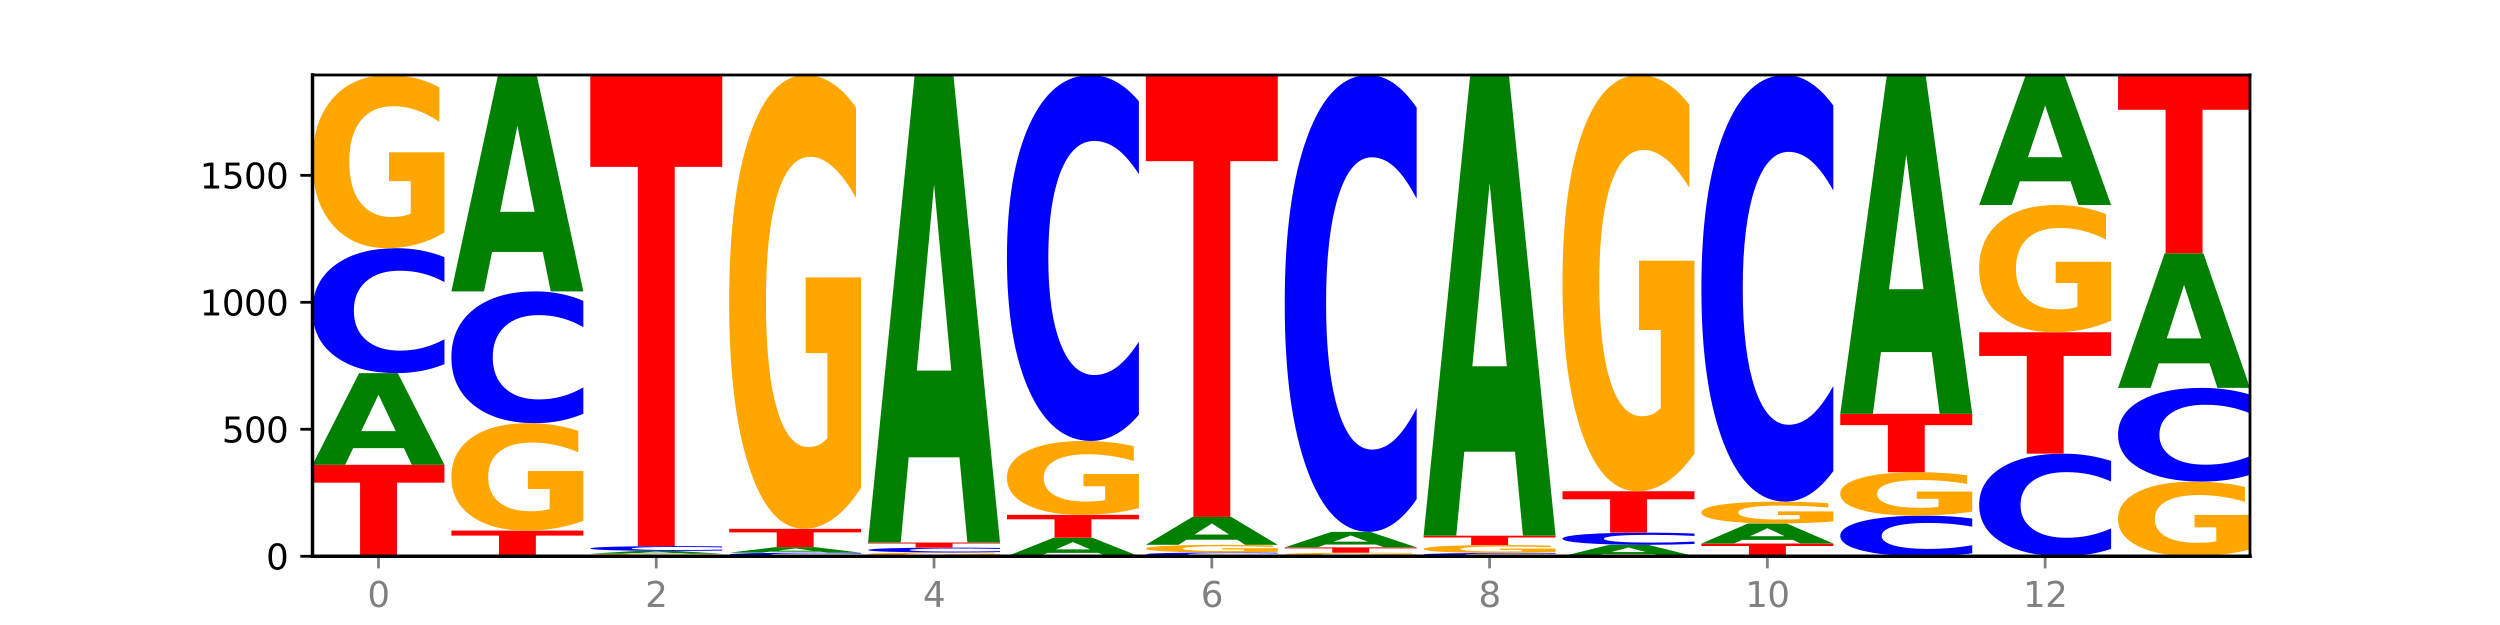 <?xml version="1.0" encoding="utf-8" standalone="no"?>
<!DOCTYPE svg PUBLIC "-//W3C//DTD SVG 1.1//EN"
  "http://www.w3.org/Graphics/SVG/1.1/DTD/svg11.dtd">
<svg xmlns:xlink="http://www.w3.org/1999/xlink" width="720pt" height="180pt" viewBox="0 0 720 180" xmlns="http://www.w3.org/2000/svg" version="1.1">
 <defs>
  <style type="text/css">*{stroke-linejoin: round; stroke-linecap: butt}</style>
 </defs>
 <g id="figure_1">
  <g id="patch_1">
   <path d="M 0 180 
L 720 180 
L 720 0 
L 0 0 
z
" style="fill: #ffffff"/>
  </g>
  <g id="axes_1">
   <g id="patch_2">
    <path d="M 90 160.2 
L 648 160.2 
L 648 21.6 
L 90 21.6 
z
" style="fill: #ffffff"/>
   </g>
   <g id="line2d_1">
    <path d="M 90 160.2 
L 648 160.2 
" clip-path="url(#p5a9197a0ed)" style="fill: none; stroke: #000000; stroke-width: 0.5; stroke-linecap: square"/>
   </g>
   <g id="patch_3">
    <path d="M 90 133.87 
L 128 133.87 
L 128 139.005 
L 114.329 139.005 
L 114.329 160.2 
L 103.698 160.2 
L 103.698 139.005 
L 90 139.005 
L 90 133.87 
z
" clip-path="url(#p5a9197a0ed)" style="fill: #ff0000"/>
   </g>
   <g id="patch_4">
    <path d="M 116.323 129.06 
L 101.708 129.06 
L 99.401 133.87 
L 90 133.87 
L 103.425 107.466 
L 114.575 107.466 
L 128 133.87 
L 118.607 133.87 
L 116.323 129.06 
z
M 104.039 124.159 
L 113.969 124.159 
L 109.012 113.657 
L 104.039 124.159 
z
" clip-path="url(#p5a9197a0ed)" style="fill: #008000"/>
   </g>
   <g id="patch_5">
    <path d="M 128 104.887 
Q 124.821 106.165 121.384 106.812 
Q 117.947 107.466 114.204 107.466 
Q 103.04 107.466 96.52 102.62 
Q 90 97.773 90 89.485 
Q 90 81.167 96.52 76.328 
Q 103.04 71.481 114.204 71.481 
Q 117.947 71.481 121.384 72.136 
Q 124.821 72.782 128 74.061 
L 128 81.234 
Q 124.793 79.539 121.681 78.751 
Q 118.569 77.963 115.132 77.963 
Q 108.966 77.963 105.434 81.033 
Q 101.91 84.096 101.91 89.485 
Q 101.91 94.852 105.434 97.922 
Q 108.966 100.984 115.132 100.984 
Q 118.569 100.984 121.681 100.196 
Q 124.793 99.401 128 97.706 
L 128 104.887 
z
" clip-path="url(#p5a9197a0ed)" style="fill: #0000ff"/>
   </g>
   <g id="patch_6">
    <path d="M 128 66.968 
Q 124.168 69.225 120.046 70.358 
Q 115.924 71.481 111.529 71.481 
Q 101.599 71.481 95.8 64.763 
Q 90 58.045 90 46.556 
Q 90 34.933 95.902 28.267 
Q 101.812 21.6 112.091 21.6 
Q 116.052 21.6 119.68 22.507 
Q 123.316 23.403 126.535 25.175 
L 126.535 35.119 
Q 123.214 32.842 119.926 31.718 
Q 116.639 30.585 113.335 30.585 
Q 107.22 30.585 103.907 34.727 
Q 100.594 38.859 100.594 46.556 
Q 100.594 54.181 103.788 58.344 
Q 106.982 62.496 112.858 62.496 
Q 114.459 62.496 115.83 62.259 
Q 117.201 62.012 118.291 61.497 
L 118.291 52.161 
L 112.032 52.161 
L 112.032 43.846 
L 128 43.846 
L 128 66.968 
z
" clip-path="url(#p5a9197a0ed)" style="fill: #ffa600"/>
   </g>
   <g id="patch_7">
    <path d="M 130 152.813 
L 168 152.813 
L 168 154.254 
L 154.329 154.254 
L 154.329 160.2 
L 143.698 160.2 
L 143.698 154.254 
L 130 154.254 
L 130 152.813 
z
" clip-path="url(#p5a9197a0ed)" style="fill: #ff0000"/>
   </g>
   <g id="patch_8">
    <path d="M 168 150.014 
Q 164.168 151.413 160.046 152.116 
Q 155.924 152.813 151.529 152.813 
Q 141.599 152.813 135.8 148.646 
Q 130 144.479 130 137.353 
Q 130 130.144 135.902 126.01 
Q 141.812 121.875 152.091 121.875 
Q 156.052 121.875 159.68 122.437 
Q 163.316 122.993 166.535 124.092 
L 166.535 130.26 
Q 163.214 128.847 159.926 128.151 
Q 156.639 127.448 153.335 127.448 
Q 147.22 127.448 143.907 130.017 
Q 140.594 132.579 140.594 137.353 
Q 140.594 142.083 143.788 144.665 
Q 146.982 147.24 152.858 147.24 
Q 154.459 147.24 155.83 147.093 
Q 157.201 146.94 158.291 146.62 
L 158.291 140.83 
L 152.032 140.83 
L 152.032 135.673 
L 168 135.673 
L 168 150.014 
z
" clip-path="url(#p5a9197a0ed)" style="fill: #ffa600"/>
   </g>
   <g id="patch_9">
    <path d="M 168 119.154 
Q 164.821 120.503 161.384 121.185 
Q 157.947 121.875 154.204 121.875 
Q 143.04 121.875 136.52 116.762 
Q 130 111.65 130 102.907 
Q 130 94.132 136.52 89.028 
Q 143.04 83.915 154.204 83.915 
Q 157.947 83.915 161.384 84.605 
Q 164.821 85.287 168 86.636 
L 168 94.203 
Q 164.793 92.415 161.681 91.584 
Q 158.569 90.753 155.132 90.753 
Q 148.966 90.753 145.434 93.991 
Q 141.91 97.222 141.91 102.907 
Q 141.91 108.568 145.434 111.807 
Q 148.966 115.037 155.132 115.037 
Q 158.569 115.037 161.681 114.206 
Q 164.793 113.367 168 111.579 
L 168 119.154 
z
" clip-path="url(#p5a9197a0ed)" style="fill: #0000ff"/>
   </g>
   <g id="patch_10">
    <path d="M 156.323 72.563 
L 141.708 72.563 
L 139.401 83.915 
L 130 83.915 
L 143.425 21.6 
L 154.575 21.6 
L 168 83.915 
L 158.607 83.915 
L 156.323 72.563 
z
M 144.039 60.998 
L 153.969 60.998 
L 149.012 36.211 
L 144.039 60.998 
z
" clip-path="url(#p5a9197a0ed)" style="fill: #008000"/>
   </g>
   <g id="patch_11">
    <path d="M 208 160.134 
Q 204.168 160.167 200.046 160.184 
Q 195.924 160.2 191.529 160.2 
Q 181.599 160.2 175.8 160.101 
Q 170 160.003 170 159.835 
Q 170 159.664 175.902 159.566 
Q 181.812 159.469 192.091 159.469 
Q 196.052 159.469 199.68 159.482 
Q 203.316 159.495 206.535 159.521 
L 206.535 159.667 
Q 203.214 159.633 199.926 159.617 
Q 196.639 159.6 193.335 159.6 
Q 187.22 159.6 183.907 159.661 
Q 180.594 159.722 180.594 159.835 
Q 180.594 159.946 183.788 160.007 
Q 186.982 160.068 192.858 160.068 
Q 194.459 160.068 195.83 160.065 
Q 197.201 160.061 198.291 160.054 
L 198.291 159.917 
L 192.032 159.917 
L 192.032 159.795 
L 208 159.795 
L 208 160.134 
z
" clip-path="url(#p5a9197a0ed)" style="fill: #ffa600"/>
   </g>
   <g id="patch_12">
    <path d="M 196.323 159.322 
L 181.708 159.322 
L 179.401 159.469 
L 170 159.469 
L 183.425 158.664 
L 194.575 158.664 
L 208 159.469 
L 198.607 159.469 
L 196.323 159.322 
z
M 184.039 159.173 
L 193.969 159.173 
L 189.012 158.853 
L 184.039 159.173 
z
" clip-path="url(#p5a9197a0ed)" style="fill: #008000"/>
   </g>
   <g id="patch_13">
    <path d="M 208 158.564 
Q 204.821 158.614 201.384 158.639 
Q 197.947 158.664 194.204 158.664 
Q 183.04 158.664 176.52 158.477 
Q 170 158.29 170 157.97 
Q 170 157.648 176.52 157.462 
Q 183.04 157.274 194.204 157.274 
Q 197.947 157.274 201.384 157.3 
Q 204.821 157.325 208 157.374 
L 208 157.651 
Q 204.793 157.586 201.681 157.555 
Q 198.569 157.525 195.132 157.525 
Q 188.966 157.525 185.434 157.643 
Q 181.91 157.762 181.91 157.97 
Q 181.91 158.177 185.434 158.295 
Q 188.966 158.414 195.132 158.414 
Q 198.569 158.414 201.681 158.383 
Q 204.793 158.353 208 158.287 
L 208 158.564 
z
" clip-path="url(#p5a9197a0ed)" style="fill: #0000ff"/>
   </g>
   <g id="patch_14">
    <path d="M 170 21.6 
L 208 21.6 
L 208 48.06 
L 194.329 48.06 
L 194.329 157.274 
L 183.698 157.274 
L 183.698 48.06 
L 170 48.06 
L 170 21.6 
z
" clip-path="url(#p5a9197a0ed)" style="fill: #ff0000"/>
   </g>
   <g id="patch_15">
    <path d="M 248 160.127 
Q 244.821 160.163 241.384 160.181 
Q 237.947 160.2 234.204 160.2 
Q 223.04 160.2 216.52 160.062 
Q 210 159.924 210 159.688 
Q 210 159.452 216.52 159.314 
Q 223.04 159.176 234.204 159.176 
Q 237.947 159.176 241.384 159.195 
Q 244.821 159.213 248 159.249 
L 248 159.454 
Q 244.793 159.405 241.681 159.383 
Q 238.569 159.36 235.132 159.36 
Q 228.966 159.36 225.434 159.448 
Q 221.91 159.535 221.91 159.688 
Q 221.91 159.841 225.434 159.928 
Q 228.966 160.016 235.132 160.016 
Q 238.569 160.016 241.681 159.993 
Q 244.793 159.971 248 159.922 
L 248 160.127 
z
" clip-path="url(#p5a9197a0ed)" style="fill: #0000ff"/>
   </g>
   <g id="patch_16">
    <path d="M 236.323 158.883 
L 221.708 158.883 
L 219.401 159.176 
L 210 159.176 
L 223.425 157.567 
L 234.575 157.567 
L 248 159.176 
L 238.607 159.176 
L 236.323 158.883 
z
M 224.039 158.584 
L 233.969 158.584 
L 229.012 157.944 
L 224.039 158.584 
z
" clip-path="url(#p5a9197a0ed)" style="fill: #008000"/>
   </g>
   <g id="patch_17">
    <path d="M 210 152.301 
L 248 152.301 
L 248 153.328 
L 234.329 153.328 
L 234.329 157.567 
L 223.698 157.567 
L 223.698 153.328 
L 210 153.328 
L 210 152.301 
z
" clip-path="url(#p5a9197a0ed)" style="fill: #ff0000"/>
   </g>
   <g id="patch_18">
    <path d="M 248 140.475 
Q 244.168 146.388 240.046 149.358 
Q 235.924 152.301 231.529 152.301 
Q 221.599 152.301 215.8 134.698 
Q 210 117.095 210 86.991 
Q 210 56.536 215.902 39.068 
Q 221.812 21.6 232.091 21.6 
Q 236.052 21.6 239.68 23.976 
Q 243.316 26.325 246.535 30.969 
L 246.535 57.022 
Q 243.214 51.056 239.926 48.113 
Q 236.639 45.143 233.335 45.143 
Q 227.22 45.143 223.907 55.996 
Q 220.594 66.823 220.594 86.991 
Q 220.594 106.97 223.788 117.878 
Q 226.982 128.758 232.858 128.758 
Q 234.459 128.758 235.83 128.137 
Q 237.201 127.489 238.291 126.139 
L 238.291 101.678 
L 232.032 101.678 
L 232.032 79.89 
L 248 79.89 
L 248 140.475 
z
" clip-path="url(#p5a9197a0ed)" style="fill: #ffa600"/>
   </g>
   <g id="patch_19">
    <path d="M 288 160.101 
Q 284.168 160.15 280.046 160.175 
Q 275.924 160.2 271.529 160.2 
Q 261.599 160.2 255.8 160.052 
Q 250 159.904 250 159.652 
Q 250 159.396 255.902 159.25 
Q 261.812 159.103 272.091 159.103 
Q 276.052 159.103 279.68 159.123 
Q 283.316 159.143 286.535 159.182 
L 286.535 159.4 
Q 283.214 159.35 279.926 159.325 
Q 276.639 159.301 273.335 159.301 
Q 267.22 159.301 263.907 159.392 
Q 260.594 159.483 260.594 159.652 
Q 260.594 159.819 263.788 159.911 
Q 266.982 160.002 272.858 160.002 
Q 274.459 160.002 275.83 159.997 
Q 277.201 159.992 278.291 159.98 
L 278.291 159.775 
L 272.032 159.775 
L 272.032 159.592 
L 288 159.592 
L 288 160.101 
z
" clip-path="url(#p5a9197a0ed)" style="fill: #ffa600"/>
   </g>
   <g id="patch_20">
    <path d="M 288 159.003 
Q 284.821 159.053 281.384 159.078 
Q 277.947 159.103 274.204 159.103 
Q 263.04 159.103 256.52 158.916 
Q 250 158.729 250 158.409 
Q 250 158.087 256.52 157.9 
Q 263.04 157.713 274.204 157.713 
Q 277.947 157.713 281.384 157.739 
Q 284.821 157.763 288 157.813 
L 288 158.09 
Q 284.793 158.024 281.681 157.994 
Q 278.569 157.964 275.132 157.964 
Q 268.966 157.964 265.434 158.082 
Q 261.91 158.2 261.91 158.409 
Q 261.91 158.616 265.434 158.734 
Q 268.966 158.853 275.132 158.853 
Q 278.569 158.853 281.681 158.822 
Q 284.793 158.791 288 158.726 
L 288 159.003 
z
" clip-path="url(#p5a9197a0ed)" style="fill: #0000ff"/>
   </g>
   <g id="patch_21">
    <path d="M 250 156.25 
L 288 156.25 
L 288 156.536 
L 274.329 156.536 
L 274.329 157.713 
L 263.698 157.713 
L 263.698 156.536 
L 250 156.536 
L 250 156.25 
z
" clip-path="url(#p5a9197a0ed)" style="fill: #ff0000"/>
   </g>
   <g id="patch_22">
    <path d="M 276.323 131.721 
L 261.708 131.721 
L 259.401 156.25 
L 250 156.25 
L 263.425 21.6 
L 274.575 21.6 
L 288 156.25 
L 278.607 156.25 
L 276.323 131.721 
z
M 264.039 106.73 
L 273.969 106.73 
L 269.012 53.17 
L 264.039 106.73 
z
" clip-path="url(#p5a9197a0ed)" style="fill: #008000"/>
   </g>
   <g id="patch_23">
    <path d="M 316.323 159.227 
L 301.708 159.227 
L 299.401 160.2 
L 290 160.2 
L 303.425 154.861 
L 314.575 154.861 
L 328 160.2 
L 318.607 160.2 
L 316.323 159.227 
z
M 304.039 158.236 
L 313.969 158.236 
L 309.012 156.113 
L 304.039 158.236 
z
" clip-path="url(#p5a9197a0ed)" style="fill: #008000"/>
   </g>
   <g id="patch_24">
    <path d="M 290 148.278 
L 328 148.278 
L 328 149.562 
L 314.329 149.562 
L 314.329 154.861 
L 303.698 154.861 
L 303.698 149.562 
L 290 149.562 
L 290 148.278 
z
" clip-path="url(#p5a9197a0ed)" style="fill: #ff0000"/>
   </g>
   <g id="patch_25">
    <path d="M 328 146.353 
Q 324.168 147.315 320.046 147.799 
Q 315.924 148.278 311.529 148.278 
Q 301.599 148.278 295.8 145.412 
Q 290 142.545 290 137.643 
Q 290 132.684 295.902 129.839 
Q 301.812 126.995 312.091 126.995 
Q 316.052 126.995 319.68 127.381 
Q 323.316 127.764 326.535 128.52 
L 326.535 132.763 
Q 323.214 131.791 319.926 131.312 
Q 316.639 130.828 313.335 130.828 
Q 307.22 130.828 303.907 132.596 
Q 300.594 134.359 300.594 137.643 
Q 300.594 140.896 303.788 142.673 
Q 306.982 144.444 312.858 144.444 
Q 314.459 144.444 315.83 144.343 
Q 317.201 144.238 318.291 144.018 
L 318.291 140.035 
L 312.032 140.035 
L 312.032 136.487 
L 328 136.487 
L 328 146.353 
z
" clip-path="url(#p5a9197a0ed)" style="fill: #ffa600"/>
   </g>
   <g id="patch_26">
    <path d="M 328 119.44 
Q 324.821 123.185 321.384 125.079 
Q 317.947 126.995 314.204 126.995 
Q 303.04 126.995 296.52 112.8 
Q 290 98.605 290 74.33 
Q 290 49.968 296.52 35.795 
Q 303.04 21.6 314.204 21.6 
Q 317.947 21.6 321.384 23.516 
Q 324.821 25.41 328 29.155 
L 328 50.164 
Q 324.793 45.2 321.681 42.892 
Q 318.569 40.585 315.132 40.585 
Q 308.966 40.585 305.434 49.576 
Q 301.91 58.546 301.91 74.33 
Q 301.91 90.049 305.434 99.04 
Q 308.966 108.01 315.132 108.01 
Q 318.569 108.01 321.681 105.702 
Q 324.793 103.373 328 98.409 
L 328 119.44 
z
" clip-path="url(#p5a9197a0ed)" style="fill: #0000ff"/>
   </g>
   <g id="patch_27">
    <path d="M 368 160.121 
Q 364.821 160.16 361.384 160.18 
Q 357.947 160.2 354.204 160.2 
Q 343.04 160.2 336.52 160.052 
Q 330 159.904 330 159.652 
Q 330 159.398 336.52 159.251 
Q 343.04 159.103 354.204 159.103 
Q 357.947 159.103 361.384 159.123 
Q 364.821 159.143 368 159.182 
L 368 159.4 
Q 364.793 159.349 361.681 159.325 
Q 358.569 159.301 355.132 159.301 
Q 348.966 159.301 345.434 159.394 
Q 341.91 159.487 341.91 159.652 
Q 341.91 159.815 345.434 159.909 
Q 348.966 160.002 355.132 160.002 
Q 358.569 160.002 361.681 159.978 
Q 364.793 159.954 368 159.902 
L 368 160.121 
z
" clip-path="url(#p5a9197a0ed)" style="fill: #0000ff"/>
   </g>
   <g id="patch_28">
    <path d="M 368 158.904 
Q 364.168 159.004 360.046 159.053 
Q 355.924 159.103 351.529 159.103 
Q 341.599 159.103 335.8 158.807 
Q 330 158.512 330 158.006 
Q 330 157.495 335.902 157.202 
Q 341.812 156.909 352.091 156.909 
Q 356.052 156.909 359.68 156.949 
Q 363.316 156.988 366.535 157.066 
L 366.535 157.503 
Q 363.214 157.403 359.926 157.354 
Q 356.639 157.304 353.335 157.304 
Q 347.22 157.304 343.907 157.486 
Q 340.594 157.668 340.594 158.006 
Q 340.594 158.342 343.788 158.525 
Q 346.982 158.708 352.858 158.708 
Q 354.459 158.708 355.83 158.697 
Q 357.201 158.686 358.291 158.664 
L 358.291 158.253 
L 352.032 158.253 
L 352.032 157.887 
L 368 157.887 
L 368 158.904 
z
" clip-path="url(#p5a9197a0ed)" style="fill: #ffa600"/>
   </g>
   <g id="patch_29">
    <path d="M 356.323 155.443 
L 341.708 155.443 
L 339.401 156.909 
L 330 156.909 
L 343.425 148.863 
L 354.575 148.863 
L 368 156.909 
L 358.607 156.909 
L 356.323 155.443 
z
M 344.039 153.95 
L 353.969 153.95 
L 349.012 150.75 
L 344.039 153.95 
z
" clip-path="url(#p5a9197a0ed)" style="fill: #008000"/>
   </g>
   <g id="patch_30">
    <path d="M 330 21.6 
L 368 21.6 
L 368 46.42 
L 354.329 46.42 
L 354.329 148.863 
L 343.698 148.863 
L 343.698 46.42 
L 330 46.42 
L 330 21.6 
z
" clip-path="url(#p5a9197a0ed)" style="fill: #ff0000"/>
   </g>
   <g id="patch_31">
    <path d="M 408 160.107 
Q 404.168 160.154 400.046 160.177 
Q 395.924 160.2 391.529 160.2 
Q 381.599 160.2 375.8 160.062 
Q 370 159.924 370 159.688 
Q 370 159.45 375.902 159.313 
Q 381.812 159.176 392.091 159.176 
Q 396.052 159.176 399.68 159.195 
Q 403.316 159.213 406.535 159.249 
L 406.535 159.454 
Q 403.214 159.407 399.926 159.384 
Q 396.639 159.36 393.335 159.36 
Q 387.22 159.36 383.907 159.446 
Q 380.594 159.53 380.594 159.688 
Q 380.594 159.845 383.788 159.93 
Q 386.982 160.016 392.858 160.016 
Q 394.459 160.016 395.83 160.011 
Q 397.201 160.006 398.291 159.995 
L 398.291 159.803 
L 392.032 159.803 
L 392.032 159.633 
L 408 159.633 
L 408 160.107 
z
" clip-path="url(#p5a9197a0ed)" style="fill: #ffa600"/>
   </g>
   <g id="patch_32">
    <path d="M 370 157.64 
L 408 157.64 
L 408 157.94 
L 394.329 157.94 
L 394.329 159.176 
L 383.698 159.176 
L 383.698 157.94 
L 370 157.94 
L 370 157.64 
z
" clip-path="url(#p5a9197a0ed)" style="fill: #ff0000"/>
   </g>
   <g id="patch_33">
    <path d="M 396.323 156.827 
L 381.708 156.827 
L 379.401 157.64 
L 370 157.64 
L 383.425 153.179 
L 394.575 153.179 
L 408 157.64 
L 398.607 157.64 
L 396.323 156.827 
z
M 384.039 155.999 
L 393.969 155.999 
L 389.012 154.225 
L 384.039 155.999 
z
" clip-path="url(#p5a9197a0ed)" style="fill: #008000"/>
   </g>
   <g id="patch_34">
    <path d="M 408 143.747 
Q 404.821 148.422 401.384 150.787 
Q 397.947 153.179 394.204 153.179 
Q 383.04 153.179 376.52 135.457 
Q 370 117.736 370 87.43 
Q 370 57.016 376.52 39.321 
Q 383.04 21.6 394.204 21.6 
Q 397.947 21.6 401.384 23.992 
Q 404.821 26.357 408 31.031 
L 408 57.26 
Q 404.793 51.063 401.681 48.182 
Q 398.569 45.301 395.132 45.301 
Q 388.966 45.301 385.434 56.526 
Q 381.91 67.725 381.91 87.43 
Q 381.91 107.054 385.434 118.279 
Q 388.966 129.478 395.132 129.478 
Q 398.569 129.478 401.681 126.596 
Q 404.793 123.688 408 117.491 
L 408 143.747 
z
" clip-path="url(#p5a9197a0ed)" style="fill: #0000ff"/>
   </g>
   <g id="patch_35">
    <path d="M 448 160.132 
Q 444.821 160.166 441.384 160.183 
Q 437.947 160.2 434.204 160.2 
Q 423.04 160.2 416.52 160.072 
Q 410 159.944 410 159.725 
Q 410 159.505 416.52 159.377 
Q 423.04 159.249 434.204 159.249 
Q 437.947 159.249 441.384 159.266 
Q 444.821 159.284 448 159.317 
L 448 159.507 
Q 444.793 159.462 441.681 159.441 
Q 438.569 159.42 435.132 159.42 
Q 428.966 159.42 425.434 159.502 
Q 421.91 159.582 421.91 159.725 
Q 421.91 159.867 425.434 159.948 
Q 428.966 160.029 435.132 160.029 
Q 438.569 160.029 441.681 160.008 
Q 444.793 159.987 448 159.942 
L 448 160.132 
z
" clip-path="url(#p5a9197a0ed)" style="fill: #0000ff"/>
   </g>
   <g id="patch_36">
    <path d="M 448 159.044 
Q 444.168 159.147 440.046 159.198 
Q 435.924 159.249 431.529 159.249 
Q 421.599 159.249 415.8 158.944 
Q 410 158.638 410 158.116 
Q 410 157.588 415.902 157.285 
Q 421.812 156.982 432.091 156.982 
Q 436.052 156.982 439.68 157.023 
Q 443.316 157.064 446.535 157.144 
L 446.535 157.596 
Q 443.214 157.493 439.926 157.442 
Q 436.639 157.39 433.335 157.39 
Q 427.22 157.39 423.907 157.579 
Q 420.594 157.766 420.594 158.116 
Q 420.594 158.463 423.788 158.652 
Q 426.982 158.841 432.858 158.841 
Q 434.459 158.841 435.83 158.83 
Q 437.201 158.819 438.291 158.795 
L 438.291 158.371 
L 432.032 158.371 
L 432.032 157.993 
L 448 157.993 
L 448 159.044 
z
" clip-path="url(#p5a9197a0ed)" style="fill: #ffa600"/>
   </g>
   <g id="patch_37">
    <path d="M 410 154.276 
L 448 154.276 
L 448 154.803 
L 434.329 154.803 
L 434.329 156.982 
L 423.698 156.982 
L 423.698 154.803 
L 410 154.803 
L 410 154.276 
z
" clip-path="url(#p5a9197a0ed)" style="fill: #ff0000"/>
   </g>
   <g id="patch_38">
    <path d="M 436.323 130.106 
L 421.708 130.106 
L 419.401 154.276 
L 410 154.276 
L 423.425 21.6 
L 434.575 21.6 
L 448 154.276 
L 438.607 154.276 
L 436.323 130.106 
z
M 424.039 105.482 
L 433.969 105.482 
L 429.012 52.707 
L 424.039 105.482 
z
" clip-path="url(#p5a9197a0ed)" style="fill: #008000"/>
   </g>
   <g id="patch_39">
    <path d="M 476.323 159.6 
L 461.708 159.6 
L 459.401 160.2 
L 450 160.2 
L 463.425 156.909 
L 474.575 156.909 
L 488 160.2 
L 478.607 160.2 
L 476.323 159.6 
z
M 464.039 158.99 
L 473.969 158.99 
L 469.012 157.68 
L 464.039 158.99 
z
" clip-path="url(#p5a9197a0ed)" style="fill: #008000"/>
   </g>
   <g id="patch_40">
    <path d="M 488 156.657 
Q 484.821 156.782 481.384 156.845 
Q 477.947 156.909 474.204 156.909 
Q 463.04 156.909 456.52 156.436 
Q 450 155.963 450 155.154 
Q 450 154.343 456.52 153.871 
Q 463.04 153.398 474.204 153.398 
Q 477.947 153.398 481.384 153.462 
Q 484.821 153.525 488 153.65 
L 488 154.349 
Q 484.793 154.184 481.681 154.107 
Q 478.569 154.03 475.132 154.03 
Q 468.966 154.03 465.434 154.33 
Q 461.91 154.629 461.91 155.154 
Q 461.91 155.678 465.434 155.978 
Q 468.966 156.276 475.132 156.276 
Q 478.569 156.276 481.681 156.199 
Q 484.793 156.122 488 155.957 
L 488 156.657 
z
" clip-path="url(#p5a9197a0ed)" style="fill: #0000ff"/>
   </g>
   <g id="patch_41">
    <path d="M 450 141.476 
L 488 141.476 
L 488 143.801 
L 474.329 143.801 
L 474.329 153.398 
L 463.698 153.398 
L 463.698 143.801 
L 450 143.801 
L 450 141.476 
z
" clip-path="url(#p5a9197a0ed)" style="fill: #ff0000"/>
   </g>
   <g id="patch_42">
    <path d="M 488 130.63 
Q 484.168 136.053 480.046 138.777 
Q 475.924 141.476 471.529 141.476 
Q 461.599 141.476 455.8 125.331 
Q 450 109.186 450 81.575 
Q 450 53.643 455.902 37.621 
Q 461.812 21.6 472.091 21.6 
Q 476.052 21.6 479.68 23.779 
Q 483.316 25.933 486.535 30.193 
L 486.535 54.089 
Q 483.214 48.616 479.926 45.917 
Q 476.639 43.193 473.335 43.193 
Q 467.22 43.193 463.907 53.148 
Q 460.594 63.078 460.594 81.575 
Q 460.594 99.9 463.788 109.904 
Q 466.982 119.883 472.858 119.883 
Q 474.459 119.883 475.83 119.314 
Q 477.201 118.719 478.291 117.481 
L 478.291 95.046 
L 472.032 95.046 
L 472.032 75.063 
L 488 75.063 
L 488 130.63 
z
" clip-path="url(#p5a9197a0ed)" style="fill: #ffa600"/>
   </g>
   <g id="patch_43">
    <path d="M 490 156.543 
L 528 156.543 
L 528 157.256 
L 514.329 157.256 
L 514.329 160.2 
L 503.698 160.2 
L 503.698 157.256 
L 490 157.256 
L 490 156.543 
z
" clip-path="url(#p5a9197a0ed)" style="fill: #ff0000"/>
   </g>
   <g id="patch_44">
    <path d="M 516.323 155.49 
L 501.708 155.49 
L 499.401 156.543 
L 490 156.543 
L 503.425 150.765 
L 514.575 150.765 
L 528 156.543 
L 518.607 156.543 
L 516.323 155.49 
z
M 504.039 154.418 
L 513.969 154.418 
L 509.012 152.12 
L 504.039 154.418 
z
" clip-path="url(#p5a9197a0ed)" style="fill: #008000"/>
   </g>
   <g id="patch_45">
    <path d="M 528 150.196 
Q 524.168 150.48 520.046 150.623 
Q 515.924 150.765 511.529 150.765 
Q 501.599 150.765 495.8 149.918 
Q 490 149.071 490 147.622 
Q 490 146.156 495.902 145.316 
Q 501.812 144.475 512.091 144.475 
Q 516.052 144.475 519.68 144.589 
Q 523.316 144.702 526.535 144.926 
L 526.535 146.18 
Q 523.214 145.892 519.926 145.751 
Q 516.639 145.608 513.335 145.608 
Q 507.22 145.608 503.907 146.13 
Q 500.594 146.651 500.594 147.622 
Q 500.594 148.583 503.788 149.108 
Q 506.982 149.632 512.858 149.632 
Q 514.459 149.632 515.83 149.602 
Q 517.201 149.571 518.291 149.506 
L 518.291 148.329 
L 512.032 148.329 
L 512.032 147.28 
L 528 147.28 
L 528 150.196 
z
" clip-path="url(#p5a9197a0ed)" style="fill: #ffa600"/>
   </g>
   <g id="patch_46">
    <path d="M 528 135.667 
Q 524.821 140.033 521.384 142.241 
Q 517.947 144.475 514.204 144.475 
Q 503.04 144.475 496.52 127.926 
Q 490 111.377 490 83.076 
Q 490 54.673 496.52 38.149 
Q 503.04 21.6 514.204 21.6 
Q 517.947 21.6 521.384 23.834 
Q 524.821 26.042 528 30.408 
L 528 54.901 
Q 524.793 49.114 521.681 46.424 
Q 518.569 43.733 515.132 43.733 
Q 508.966 43.733 505.434 54.216 
Q 501.91 64.673 501.91 83.076 
Q 501.91 101.401 505.434 111.884 
Q 508.966 122.342 515.132 122.342 
Q 518.569 122.342 521.681 119.651 
Q 524.793 116.935 528 111.148 
L 528 135.667 
z
" clip-path="url(#p5a9197a0ed)" style="fill: #0000ff"/>
   </g>
   <g id="patch_47">
    <path d="M 568 159.361 
Q 564.821 159.777 561.384 159.987 
Q 557.947 160.2 554.204 160.2 
Q 543.04 160.2 536.52 158.624 
Q 530 157.048 530 154.352 
Q 530 151.647 536.52 150.074 
Q 543.04 148.498 554.204 148.498 
Q 557.947 148.498 561.384 148.71 
Q 564.821 148.921 568 149.336 
L 568 151.669 
Q 564.793 151.118 561.681 150.862 
Q 558.569 150.606 555.132 150.606 
Q 548.966 150.606 545.434 151.604 
Q 541.91 152.6 541.91 154.352 
Q 541.91 156.098 545.434 157.096 
Q 548.966 158.092 555.132 158.092 
Q 558.569 158.092 561.681 157.836 
Q 564.793 157.577 568 157.026 
L 568 159.361 
z
" clip-path="url(#p5a9197a0ed)" style="fill: #0000ff"/>
   </g>
   <g id="patch_48">
    <path d="M 568 147.366 
Q 564.168 147.932 560.046 148.216 
Q 555.924 148.498 551.529 148.498 
Q 541.599 148.498 535.8 146.813 
Q 530 145.129 530 142.248 
Q 530 139.334 535.902 137.662 
Q 541.812 135.991 552.091 135.991 
Q 556.052 135.991 559.68 136.218 
Q 563.316 136.443 566.535 136.887 
L 566.535 139.38 
Q 563.214 138.809 559.926 138.528 
Q 556.639 138.244 553.335 138.244 
Q 547.22 138.244 543.907 139.282 
Q 540.594 140.318 540.594 142.248 
Q 540.594 144.16 543.788 145.204 
Q 546.982 146.245 552.858 146.245 
Q 554.459 146.245 555.83 146.185 
Q 557.201 146.123 558.291 145.994 
L 558.291 143.653 
L 552.032 143.653 
L 552.032 141.569 
L 568 141.569 
L 568 147.366 
z
" clip-path="url(#p5a9197a0ed)" style="fill: #ffa600"/>
   </g>
   <g id="patch_49">
    <path d="M 530 119.169 
L 568 119.169 
L 568 122.449 
L 554.329 122.449 
L 554.329 135.991 
L 543.698 135.991 
L 543.698 122.449 
L 530 122.449 
L 530 119.169 
z
" clip-path="url(#p5a9197a0ed)" style="fill: #ff0000"/>
   </g>
   <g id="patch_50">
    <path d="M 556.323 101.395 
L 541.708 101.395 
L 539.401 119.169 
L 530 119.169 
L 543.425 21.6 
L 554.575 21.6 
L 568 119.169 
L 558.607 119.169 
L 556.323 101.395 
z
M 544.039 83.286 
L 553.969 83.286 
L 549.012 44.476 
L 544.039 83.286 
z
" clip-path="url(#p5a9197a0ed)" style="fill: #008000"/>
   </g>
   <g id="patch_51">
    <path d="M 608 158.082 
Q 604.821 159.132 601.384 159.663 
Q 597.947 160.2 594.204 160.2 
Q 583.04 160.2 576.52 156.22 
Q 570 152.241 570 145.435 
Q 570 138.605 576.52 134.631 
Q 583.04 130.652 594.204 130.652 
Q 597.947 130.652 601.384 131.189 
Q 604.821 131.72 608 132.77 
L 608 138.66 
Q 604.793 137.268 601.681 136.621 
Q 598.569 135.974 595.132 135.974 
Q 588.966 135.974 585.434 138.495 
Q 581.91 141.01 581.91 145.435 
Q 581.91 149.842 585.434 152.363 
Q 588.966 154.877 595.132 154.877 
Q 598.569 154.877 601.681 154.23 
Q 604.793 153.577 608 152.186 
L 608 158.082 
z
" clip-path="url(#p5a9197a0ed)" style="fill: #0000ff"/>
   </g>
   <g id="patch_52">
    <path d="M 570 95.691 
L 608 95.691 
L 608 102.509 
L 594.329 102.509 
L 594.329 130.652 
L 583.698 130.652 
L 583.698 102.509 
L 570 102.509 
L 570 95.691 
z
" clip-path="url(#p5a9197a0ed)" style="fill: #ff0000"/>
   </g>
   <g id="patch_53">
    <path d="M 608 92.375 
Q 604.168 94.033 600.046 94.866 
Q 595.924 95.691 591.529 95.691 
Q 581.599 95.691 575.8 90.755 
Q 570 85.82 570 77.38 
Q 570 68.842 575.902 63.945 
Q 581.812 59.048 592.091 59.048 
Q 596.052 59.048 599.68 59.714 
Q 603.316 60.372 606.535 61.674 
L 606.535 68.979 
Q 603.214 67.306 599.926 66.481 
Q 596.639 65.648 593.335 65.648 
Q 587.22 65.648 583.907 68.691 
Q 580.594 71.726 580.594 77.38 
Q 580.594 82.982 583.788 86.04 
Q 586.982 89.09 592.858 89.09 
Q 594.459 89.09 595.83 88.916 
Q 597.201 88.734 598.291 88.356 
L 598.291 81.498 
L 592.032 81.498 
L 592.032 75.39 
L 608 75.39 
L 608 92.375 
z
" clip-path="url(#p5a9197a0ed)" style="fill: #ffa600"/>
   </g>
   <g id="patch_54">
    <path d="M 596.323 52.226 
L 581.708 52.226 
L 579.401 59.048 
L 570 59.048 
L 583.425 21.6 
L 594.575 21.6 
L 608 59.048 
L 598.607 59.048 
L 596.323 52.226 
z
M 584.039 45.276 
L 593.969 45.276 
L 589.012 30.38 
L 584.039 45.276 
z
" clip-path="url(#p5a9197a0ed)" style="fill: #008000"/>
   </g>
   <g id="patch_55">
    <path d="M 648 158.254 
Q 644.168 159.227 640.046 159.716 
Q 635.924 160.2 631.529 160.2 
Q 621.599 160.2 615.8 157.304 
Q 610 154.408 610 149.455 
Q 610 144.445 615.902 141.571 
Q 621.812 138.697 632.091 138.697 
Q 636.052 138.697 639.68 139.088 
Q 643.316 139.474 646.535 140.238 
L 646.535 144.525 
Q 643.214 143.543 639.926 143.059 
Q 636.639 142.57 633.335 142.57 
Q 627.22 142.57 623.907 144.356 
Q 620.594 146.137 620.594 149.455 
Q 620.594 152.742 623.788 154.537 
Q 626.982 156.327 632.858 156.327 
Q 634.459 156.327 635.83 156.225 
Q 637.201 156.118 638.291 155.896 
L 638.291 151.871 
L 632.032 151.871 
L 632.032 148.287 
L 648 148.287 
L 648 158.254 
z
" clip-path="url(#p5a9197a0ed)" style="fill: #ffa600"/>
   </g>
   <g id="patch_56">
    <path d="M 648 136.762 
Q 644.821 137.721 641.384 138.206 
Q 637.947 138.697 634.204 138.697 
Q 623.04 138.697 616.52 135.062 
Q 610 131.427 610 125.211 
Q 610 118.973 616.52 115.343 
Q 623.04 111.708 634.204 111.708 
Q 637.947 111.708 641.384 112.199 
Q 644.821 112.684 648 113.643 
L 648 119.023 
Q 644.793 117.752 641.681 117.161 
Q 638.569 116.57 635.132 116.57 
Q 628.966 116.57 625.434 118.872 
Q 621.91 121.169 621.91 125.211 
Q 621.91 129.236 625.434 131.539 
Q 628.966 133.835 635.132 133.835 
Q 638.569 133.835 641.681 133.245 
Q 644.793 132.648 648 131.377 
L 648 136.762 
z
" clip-path="url(#p5a9197a0ed)" style="fill: #0000ff"/>
   </g>
   <g id="patch_57">
    <path d="M 636.323 104.647 
L 621.708 104.647 
L 619.401 111.708 
L 610 111.708 
L 623.425 72.944 
L 634.575 72.944 
L 648 111.708 
L 638.607 111.708 
L 636.323 104.647 
z
M 624.039 97.452 
L 633.969 97.452 
L 629.012 82.033 
L 624.039 97.452 
z
" clip-path="url(#p5a9197a0ed)" style="fill: #008000"/>
   </g>
   <g id="patch_58">
    <path d="M 610 21.6 
L 648 21.6 
L 648 31.614 
L 634.329 31.614 
L 634.329 72.944 
L 623.698 72.944 
L 623.698 31.614 
L 610 31.614 
L 610 21.6 
z
" clip-path="url(#p5a9197a0ed)" style="fill: #ff0000"/>
   </g>
   <g id="matplotlib.axis_1">
    <g id="xtick_1">
     <g id="line2d_2">
      <defs>
       <path id="m2a3b18b23e" d="M 0 0 
L 0 3.5 
" style="stroke: #808080; stroke-width: 0.8"/>
      </defs>
      <g>
       <use xlink:href="#m2a3b18b23e" x="109" y="160.2" style="fill: #808080; stroke: #808080; stroke-width: 0.8"/>
      </g>
     </g>
     <g id="text_1">
      <!-- 0 -->
      <g style="fill: #808080" transform="translate(105.819 174.798) scale(0.1 -0.1)">
       <defs>
        <path id="DejaVuSans-30" d="M 2034 4250 
Q 1547 4250 1301 3770 
Q 1056 3291 1056 2328 
Q 1056 1369 1301 889 
Q 1547 409 2034 409 
Q 2525 409 2770 889 
Q 3016 1369 3016 2328 
Q 3016 3291 2770 3770 
Q 2525 4250 2034 4250 
z
M 2034 4750 
Q 2819 4750 3233 4129 
Q 3647 3509 3647 2328 
Q 3647 1150 3233 529 
Q 2819 -91 2034 -91 
Q 1250 -91 836 529 
Q 422 1150 422 2328 
Q 422 3509 836 4129 
Q 1250 4750 2034 4750 
z
" transform="scale(0.016)"/>
       </defs>
       <use xlink:href="#DejaVuSans-30"/>
      </g>
     </g>
    </g>
    <g id="xtick_2">
     <g id="line2d_3">
      <g>
       <use xlink:href="#m2a3b18b23e" x="189" y="160.2" style="fill: #808080; stroke: #808080; stroke-width: 0.8"/>
      </g>
     </g>
     <g id="text_2">
      <!-- 2 -->
      <g style="fill: #808080" transform="translate(185.819 174.798) scale(0.1 -0.1)">
       <defs>
        <path id="DejaVuSans-32" d="M 1228 531 
L 3431 531 
L 3431 0 
L 469 0 
L 469 531 
Q 828 903 1448 1529 
Q 2069 2156 2228 2338 
Q 2531 2678 2651 2914 
Q 2772 3150 2772 3378 
Q 2772 3750 2511 3984 
Q 2250 4219 1831 4219 
Q 1534 4219 1204 4116 
Q 875 4013 500 3803 
L 500 4441 
Q 881 4594 1212 4672 
Q 1544 4750 1819 4750 
Q 2544 4750 2975 4387 
Q 3406 4025 3406 3419 
Q 3406 3131 3298 2873 
Q 3191 2616 2906 2266 
Q 2828 2175 2409 1742 
Q 1991 1309 1228 531 
z
" transform="scale(0.016)"/>
       </defs>
       <use xlink:href="#DejaVuSans-32"/>
      </g>
     </g>
    </g>
    <g id="xtick_3">
     <g id="line2d_4">
      <g>
       <use xlink:href="#m2a3b18b23e" x="269" y="160.2" style="fill: #808080; stroke: #808080; stroke-width: 0.8"/>
      </g>
     </g>
     <g id="text_3">
      <!-- 4 -->
      <g style="fill: #808080" transform="translate(265.819 174.798) scale(0.1 -0.1)">
       <defs>
        <path id="DejaVuSans-34" d="M 2419 4116 
L 825 1625 
L 2419 1625 
L 2419 4116 
z
M 2253 4666 
L 3047 4666 
L 3047 1625 
L 3713 1625 
L 3713 1100 
L 3047 1100 
L 3047 0 
L 2419 0 
L 2419 1100 
L 313 1100 
L 313 1709 
L 2253 4666 
z
" transform="scale(0.016)"/>
       </defs>
       <use xlink:href="#DejaVuSans-34"/>
      </g>
     </g>
    </g>
    <g id="xtick_4">
     <g id="line2d_5">
      <g>
       <use xlink:href="#m2a3b18b23e" x="349" y="160.2" style="fill: #808080; stroke: #808080; stroke-width: 0.8"/>
      </g>
     </g>
     <g id="text_4">
      <!-- 6 -->
      <g style="fill: #808080" transform="translate(345.819 174.798) scale(0.1 -0.1)">
       <defs>
        <path id="DejaVuSans-36" d="M 2113 2584 
Q 1688 2584 1439 2293 
Q 1191 2003 1191 1497 
Q 1191 994 1439 701 
Q 1688 409 2113 409 
Q 2538 409 2786 701 
Q 3034 994 3034 1497 
Q 3034 2003 2786 2293 
Q 2538 2584 2113 2584 
z
M 3366 4563 
L 3366 3988 
Q 3128 4100 2886 4159 
Q 2644 4219 2406 4219 
Q 1781 4219 1451 3797 
Q 1122 3375 1075 2522 
Q 1259 2794 1537 2939 
Q 1816 3084 2150 3084 
Q 2853 3084 3261 2657 
Q 3669 2231 3669 1497 
Q 3669 778 3244 343 
Q 2819 -91 2113 -91 
Q 1303 -91 875 529 
Q 447 1150 447 2328 
Q 447 3434 972 4092 
Q 1497 4750 2381 4750 
Q 2619 4750 2861 4703 
Q 3103 4656 3366 4563 
z
" transform="scale(0.016)"/>
       </defs>
       <use xlink:href="#DejaVuSans-36"/>
      </g>
     </g>
    </g>
    <g id="xtick_5">
     <g id="line2d_6">
      <g>
       <use xlink:href="#m2a3b18b23e" x="429" y="160.2" style="fill: #808080; stroke: #808080; stroke-width: 0.8"/>
      </g>
     </g>
     <g id="text_5">
      <!-- 8 -->
      <g style="fill: #808080" transform="translate(425.819 174.798) scale(0.1 -0.1)">
       <defs>
        <path id="DejaVuSans-38" d="M 2034 2216 
Q 1584 2216 1326 1975 
Q 1069 1734 1069 1313 
Q 1069 891 1326 650 
Q 1584 409 2034 409 
Q 2484 409 2743 651 
Q 3003 894 3003 1313 
Q 3003 1734 2745 1975 
Q 2488 2216 2034 2216 
z
M 1403 2484 
Q 997 2584 770 2862 
Q 544 3141 544 3541 
Q 544 4100 942 4425 
Q 1341 4750 2034 4750 
Q 2731 4750 3128 4425 
Q 3525 4100 3525 3541 
Q 3525 3141 3298 2862 
Q 3072 2584 2669 2484 
Q 3125 2378 3379 2068 
Q 3634 1759 3634 1313 
Q 3634 634 3220 271 
Q 2806 -91 2034 -91 
Q 1263 -91 848 271 
Q 434 634 434 1313 
Q 434 1759 690 2068 
Q 947 2378 1403 2484 
z
M 1172 3481 
Q 1172 3119 1398 2916 
Q 1625 2713 2034 2713 
Q 2441 2713 2670 2916 
Q 2900 3119 2900 3481 
Q 2900 3844 2670 4047 
Q 2441 4250 2034 4250 
Q 1625 4250 1398 4047 
Q 1172 3844 1172 3481 
z
" transform="scale(0.016)"/>
       </defs>
       <use xlink:href="#DejaVuSans-38"/>
      </g>
     </g>
    </g>
    <g id="xtick_6">
     <g id="line2d_7">
      <g>
       <use xlink:href="#m2a3b18b23e" x="509" y="160.2" style="fill: #808080; stroke: #808080; stroke-width: 0.8"/>
      </g>
     </g>
     <g id="text_6">
      <!-- 10 -->
      <g style="fill: #808080" transform="translate(502.637 174.798) scale(0.1 -0.1)">
       <defs>
        <path id="DejaVuSans-31" d="M 794 531 
L 1825 531 
L 1825 4091 
L 703 3866 
L 703 4441 
L 1819 4666 
L 2450 4666 
L 2450 531 
L 3481 531 
L 3481 0 
L 794 0 
L 794 531 
z
" transform="scale(0.016)"/>
       </defs>
       <use xlink:href="#DejaVuSans-31"/>
       <use xlink:href="#DejaVuSans-30" x="63.623"/>
      </g>
     </g>
    </g>
    <g id="xtick_7">
     <g id="line2d_8">
      <g>
       <use xlink:href="#m2a3b18b23e" x="589" y="160.2" style="fill: #808080; stroke: #808080; stroke-width: 0.8"/>
      </g>
     </g>
     <g id="text_7">
      <!-- 12 -->
      <g style="fill: #808080" transform="translate(582.638 174.798) scale(0.1 -0.1)">
       <use xlink:href="#DejaVuSans-31"/>
       <use xlink:href="#DejaVuSans-32" x="63.623"/>
      </g>
     </g>
    </g>
   </g>
   <g id="matplotlib.axis_2">
    <g id="ytick_1">
     <g id="line2d_9">
      <defs>
       <path id="mcb614ef32f" d="M 0 0 
L -3.5 0 
" style="stroke: #000000; stroke-width: 0.8"/>
      </defs>
      <g>
       <use xlink:href="#mcb614ef32f" x="90" y="160.2" style="stroke: #000000; stroke-width: 0.8"/>
      </g>
     </g>
     <g id="text_8">
      <!-- 0 -->
      <g transform="translate(76.638 163.999) scale(0.1 -0.1)">
       <use xlink:href="#DejaVuSans-30"/>
      </g>
     </g>
    </g>
    <g id="ytick_2">
     <g id="line2d_10">
      <g>
       <use xlink:href="#mcb614ef32f" x="90" y="123.63" style="stroke: #000000; stroke-width: 0.8"/>
      </g>
     </g>
     <g id="text_9">
      <!-- 500 -->
      <g transform="translate(63.913 127.429) scale(0.1 -0.1)">
       <defs>
        <path id="DejaVuSans-35" d="M 691 4666 
L 3169 4666 
L 3169 4134 
L 1269 4134 
L 1269 2991 
Q 1406 3038 1543 3061 
Q 1681 3084 1819 3084 
Q 2600 3084 3056 2656 
Q 3513 2228 3513 1497 
Q 3513 744 3044 326 
Q 2575 -91 1722 -91 
Q 1428 -91 1123 -41 
Q 819 9 494 109 
L 494 744 
Q 775 591 1075 516 
Q 1375 441 1709 441 
Q 2250 441 2565 725 
Q 2881 1009 2881 1497 
Q 2881 1984 2565 2268 
Q 2250 2553 1709 2553 
Q 1456 2553 1204 2497 
Q 953 2441 691 2322 
L 691 4666 
z
" transform="scale(0.016)"/>
       </defs>
       <use xlink:href="#DejaVuSans-35"/>
       <use xlink:href="#DejaVuSans-30" x="63.623"/>
       <use xlink:href="#DejaVuSans-30" x="127.246"/>
      </g>
     </g>
    </g>
    <g id="ytick_3">
     <g id="line2d_11">
      <g>
       <use xlink:href="#mcb614ef32f" x="90" y="87.06" style="stroke: #000000; stroke-width: 0.8"/>
      </g>
     </g>
     <g id="text_10">
      <!-- 1000 -->
      <g transform="translate(57.55 90.859) scale(0.1 -0.1)">
       <use xlink:href="#DejaVuSans-31"/>
       <use xlink:href="#DejaVuSans-30" x="63.623"/>
       <use xlink:href="#DejaVuSans-30" x="127.246"/>
       <use xlink:href="#DejaVuSans-30" x="190.869"/>
      </g>
     </g>
    </g>
    <g id="ytick_4">
     <g id="line2d_12">
      <g>
       <use xlink:href="#mcb614ef32f" x="90" y="50.49" style="stroke: #000000; stroke-width: 0.8"/>
      </g>
     </g>
     <g id="text_11">
      <!-- 1500 -->
      <g transform="translate(57.55 54.289) scale(0.1 -0.1)">
       <use xlink:href="#DejaVuSans-31"/>
       <use xlink:href="#DejaVuSans-35" x="63.623"/>
       <use xlink:href="#DejaVuSans-30" x="127.246"/>
       <use xlink:href="#DejaVuSans-30" x="190.869"/>
      </g>
     </g>
    </g>
   </g>
   <g id="patch_59">
    <path d="M 90 160.2 
L 90 21.6 
" style="fill: none; stroke: #000000; stroke-linejoin: miter; stroke-linecap: square"/>
   </g>
   <g id="patch_60">
    <path d="M 648 160.2 
L 648 21.6 
" style="fill: none; stroke: #000000; stroke-width: 0.8; stroke-linejoin: miter; stroke-linecap: square"/>
   </g>
   <g id="patch_61">
    <path d="M 90 160.2 
L 648 160.2 
" style="fill: none; stroke: #000000; stroke-linejoin: miter; stroke-linecap: square"/>
   </g>
   <g id="patch_62">
    <path d="M 90 21.6 
L 648 21.6 
" style="fill: none; stroke: #000000; stroke-width: 0.8; stroke-linejoin: miter; stroke-linecap: square"/>
   </g>
  </g>
 </g>
 <defs>
  <clipPath id="p5a9197a0ed">
   <rect x="90" y="21.6" width="558" height="138.6"/>
  </clipPath>
 </defs>
</svg>
